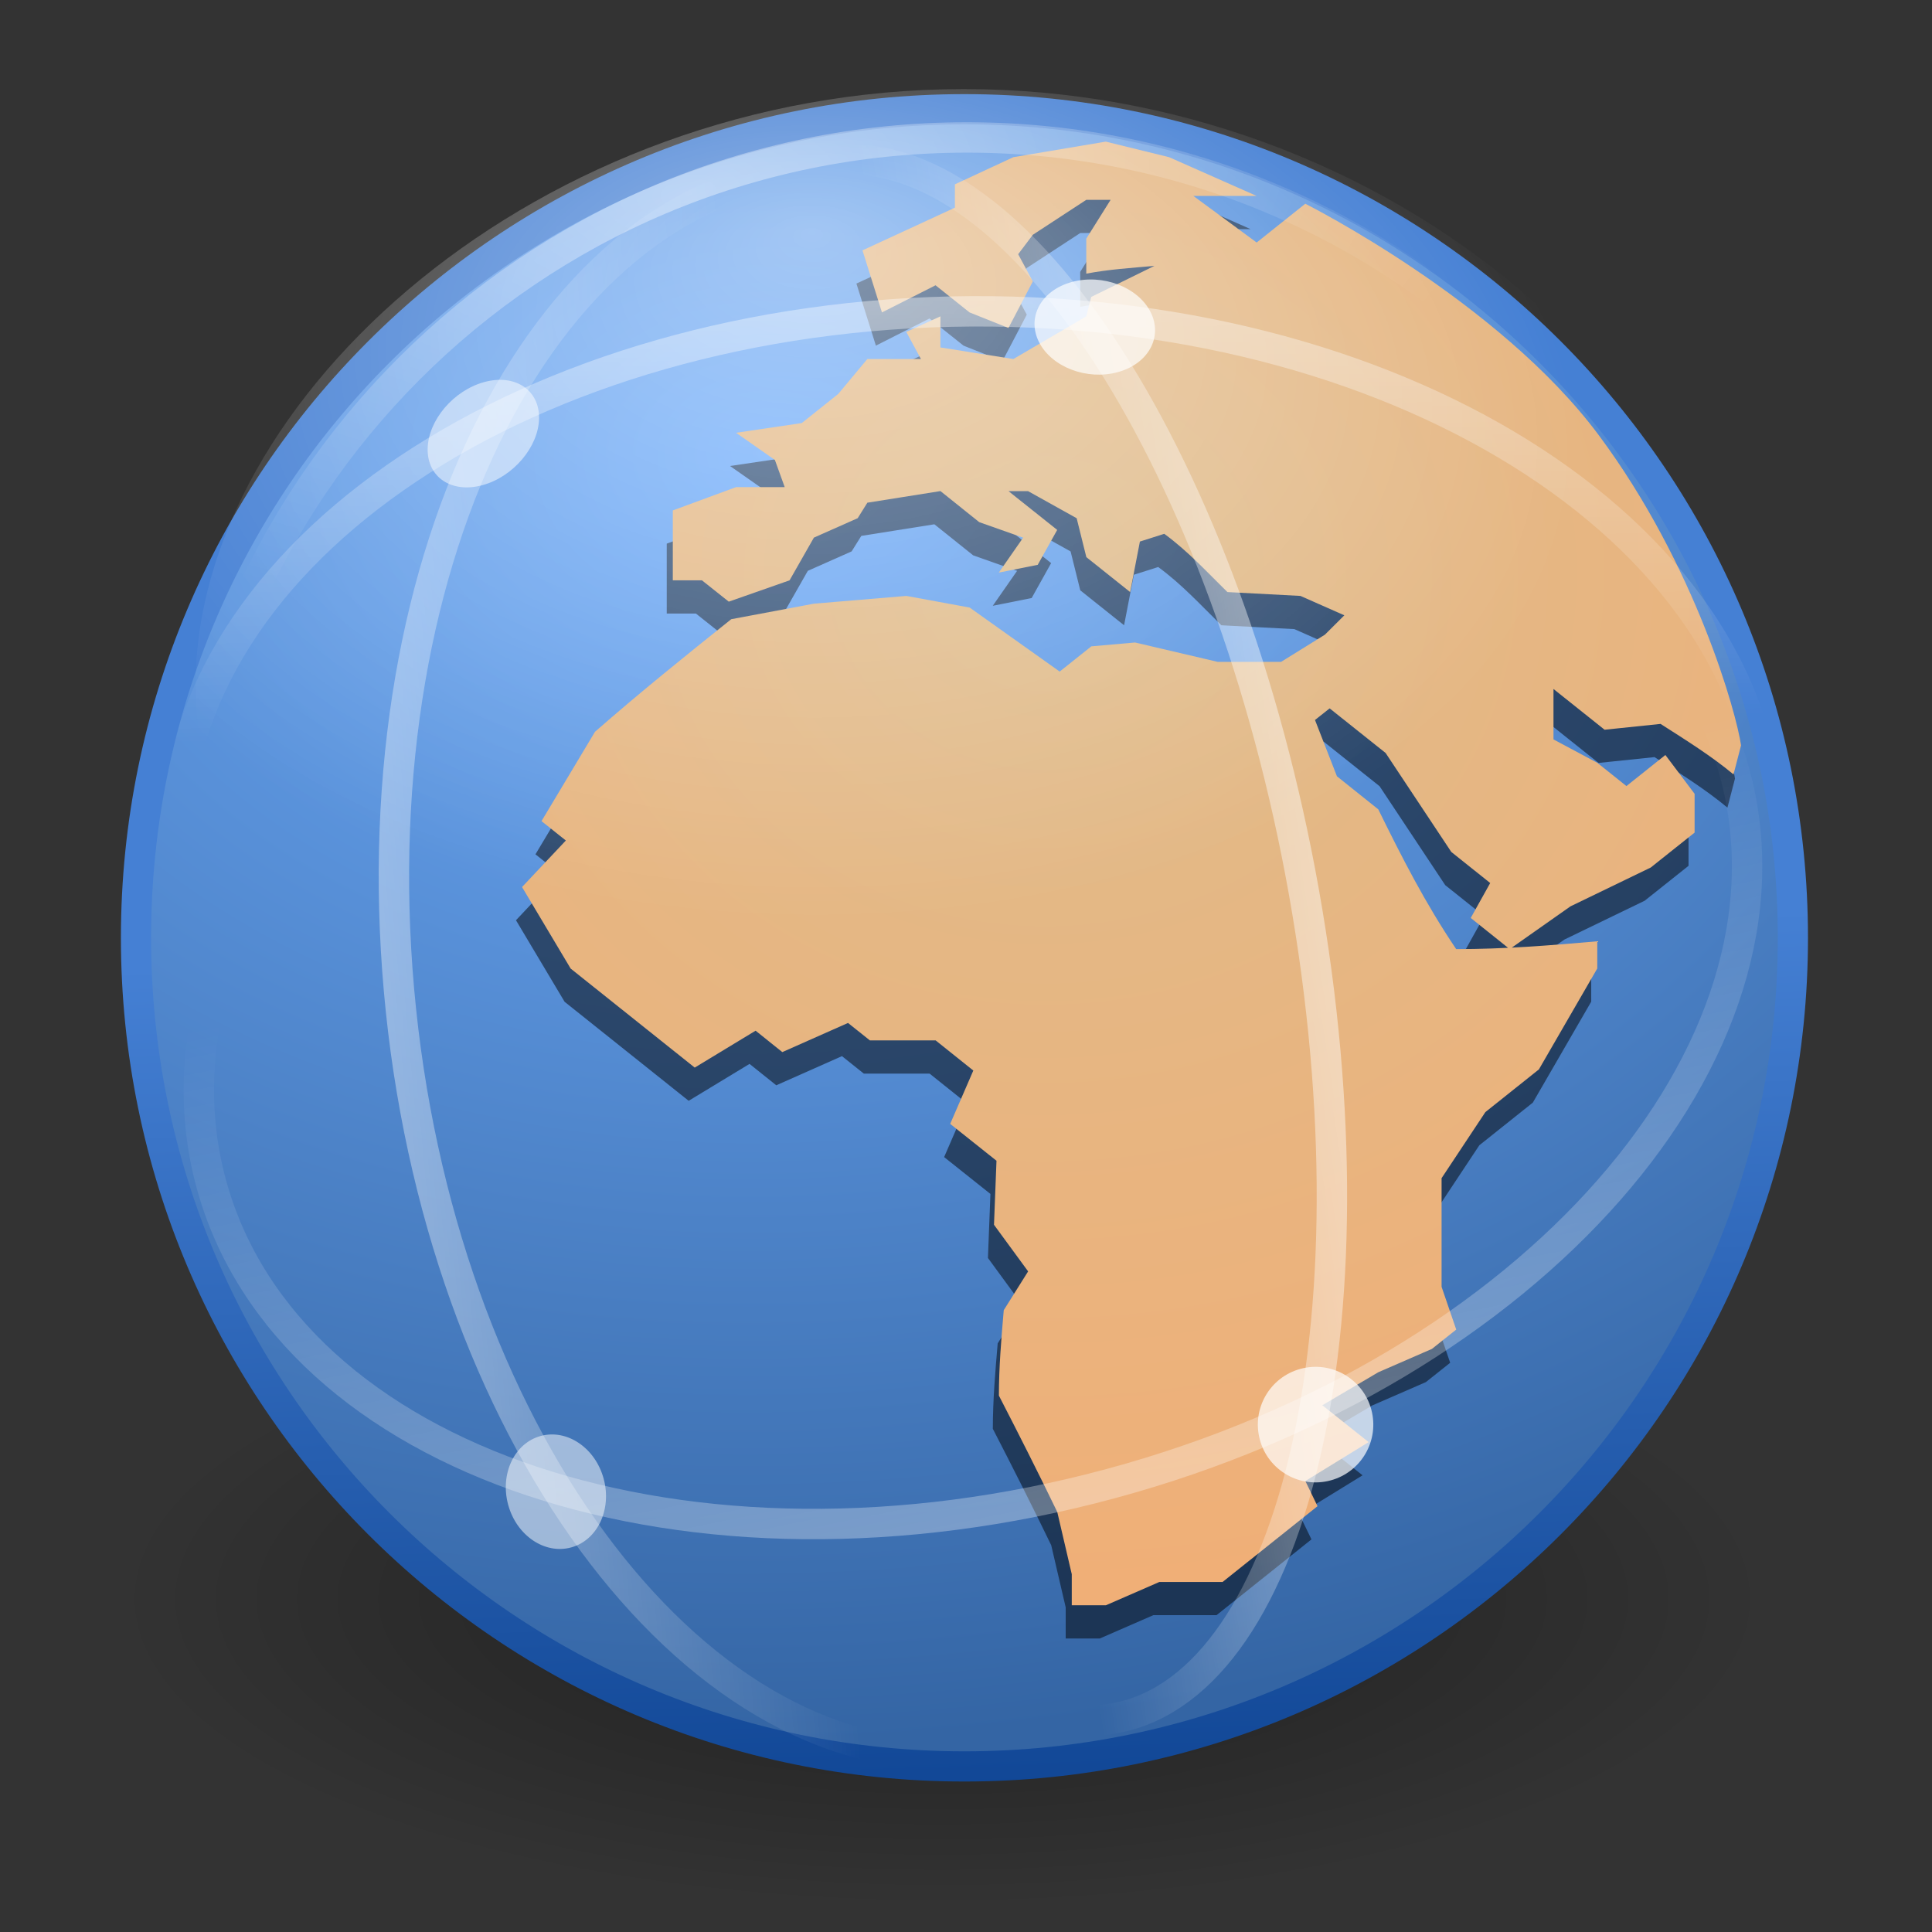 <?xml version="1.0" encoding="UTF-8"?>
<!-- Created with Inkscape (http://www.inkscape.org/) -->
<svg id="svg2" width="64" height="64" version="1.0" xmlns="http://www.w3.org/2000/svg" xmlns:xlink="http://www.w3.org/1999/xlink">
 <rect width="100%" height="100%" fill="#333333" stroke="none"/>
 <defs id="defs4">
  <linearGradient id="linearGradient3156">
   <stop id="stop3158" style="stop-color:#fff" offset="0"/>
   <stop id="stop3160" style="stop-color:#fff;stop-opacity:0" offset="1"/>
  </linearGradient>
  <radialGradient id="radialGradient5729" cx="62.625" cy="4.625" r="10.625" gradientTransform="matrix(1.94 0 0 .724 -98.031 36.105)" gradientUnits="userSpaceOnUse">
   <stop id="stop8840" offset="0"/>
   <stop id="stop8842" style="stop-opacity:0" offset="1"/>
  </radialGradient>
  <linearGradient id="linearGradient5745" x1="24.335" x2="28.29" y1="61.853" y2="20.664" gradientTransform="matrix(1.084 -.293 .197 .719 -11.435 14.916)" gradientUnits="userSpaceOnUse" xlink:href="#linearGradient3156"/>
  <linearGradient id="linearGradient5747" x1="27.889" x2="28.29" y1="-.815" y2="20.664" gradientTransform="matrix(1.133 -.007 .001 .748 -8.116 2.532)" gradientUnits="userSpaceOnUse" xlink:href="#linearGradient3156"/>
  <linearGradient id="linearGradient5749" x1="28.221" x2="28.29" y1="-2.31" y2="20.664" gradientTransform="matrix(-.1 -1.127 .7 -.04 8.062 56.689)" gradientUnits="userSpaceOnUse" xlink:href="#linearGradient3156"/>
  <linearGradient id="linearGradient5751" x1="30.502" x2="29.725" y1="55.647" y2="24.654" gradientTransform="matrix(-.161 -1.111 .489 .017 16.885 54.287)" gradientUnits="userSpaceOnUse" xlink:href="#linearGradient3156"/>
  <radialGradient id="radialGradient5537" cx="22.945" cy="11.223" r="14" fy="4.761" gradientTransform="matrix(1.367 .01 -.006 .844 -11.124 1.151)" gradientUnits="userSpaceOnUse" xlink:href="#linearGradient3156"/>
  <radialGradient id="radialGradient5540" cx="22.125" cy="10.875" r="20" gradientTransform="matrix(1.017 -.113 .057 .515 -5.975 1.339)" gradientUnits="userSpaceOnUse" xlink:href="#linearGradient3156"/>
  <radialGradient id="radialGradient5551" cx="20.039" cy="12.61" r="22.464" gradientTransform="matrix(1.966 -.051 .037 1.431 -20.726 -6.112)" gradientUnits="userSpaceOnUse">
   <stop id="stop4105" style="stop-color:#70adfb" offset="0"/>
   <stop id="stop4107" style="stop-color:#3465a4" offset="1"/>
  </radialGradient>
  <linearGradient id="linearGradient5553" x1="29.013" x2="29.75" y1="29" y2="50" gradientTransform="matrix(1.007 0 0 1.007 -5.208 -6.204)" gradientUnits="userSpaceOnUse">
   <stop id="stop6495" style="stop-color:#4580d4" offset="0"/>
   <stop id="stop6497" style="stop-color:#114796" offset="1"/>
  </linearGradient>
  <radialGradient id="radialGradient6332" cx="26" cy="15.24" r="15.075" gradientTransform="matrix(2.272 0 -2.2014e-8 2.07 -33.047 -17.621)" gradientUnits="userSpaceOnUse">
   <stop id="stop6328" style="stop-color:#debc8c" offset="0"/>
   <stop id="stop6330" style="stop-color:#f4ac72" offset="1"/>
  </radialGradient>
 </defs>
 <g id="layer1" transform="matrix(1.33 0 0 1.33 .01 .49)">
  <g id="g6334">
   <path id="path8836" d="m44.075 39.455c0 4.25-9.229 7.696-20.613 7.696-11.384 0-20.613-3.445-20.613-7.696 0-4.25 9.229-7.696 20.613-7.696 11.384 0 20.613 3.445 20.613 7.696z" style="fill-rule:evenodd;fill:url(#radialGradient5729);opacity:.4"/>
   <path id="path1307" d="m44.648 22.99c0 11.392-9.244 20.638-20.634 20.638-11.39 0-20.634-9.246-20.634-20.638s9.244-20.638 20.634-20.638c11.39 0 20.634 9.246 20.634 20.638z" style="fill:url(#radialGradient5551);stroke-linecap:round;stroke-linejoin:round;stroke-width:.752;stroke:url(#linearGradient5553)"/>
   <path id="path4021" d="m43.206 19.022-0.188 0.725c-0.557-0.463-1.182-0.852-1.817-1.258l-1.394 0.145-1.273-1.015v1.256l1.091 0.582 0.726 0.58 0.97-0.774c0.244 0.322 0.485 0.645 0.728 0.967v0.966l-1.093 0.87-1.999 0.967-1.514 1.065-0.97-0.776 0.485-0.87-0.969-0.774-1.636-2.465-1.394-1.111-0.365 0.289 0.547 1.403 1.029 0.822c0.588 1.196 1.169 2.339 1.941 3.482 1.197 0 2.325-0.09 3.514-0.195v0.677l-1.454 2.514-1.333 1.063-1.091 1.646v2.706l0.365 1.065-0.606 0.482-1.335 0.581-1.394 0.822 1.153 0.918-1.576 0.969 0.303 0.627-2.364 1.887h-1.574l-1.333 0.581h-0.85v-0.774l-0.361-1.549c-0.469-0.971-0.957-1.935-1.454-2.899 0-0.712 0.06-1.416 0.121-2.128l0.607-0.966-0.85-1.161 0.062-1.595-1.153-0.918 0.576-1.329-0.938-0.75h-1.638l-0.545-0.435-1.636 0.726-0.666-0.533-1.516 0.919c-1.029-0.822-2.06-1.644-3.09-2.466l-1.211-2.031 1.091-1.159-0.606-0.483 1.332-2.225c1.094-0.959 2.237-1.88 3.393-2.804l2.061-0.387 2.302-0.193 1.576 0.29 2.242 1.594 0.788-0.628 1.089-0.096 2.061 0.483h1.576l1.091-0.677 0.485-0.483-1.093-0.483-1.819-0.096c-0.505-0.493-0.974-1.012-1.573-1.451l-0.607 0.193-0.243 1.258-1.091-0.87-0.241-0.969-1.211-0.675h-0.487l1.213 0.966-0.485 0.87-0.969 0.193 0.606-0.87-1.093-0.386-0.967-0.774-1.82 0.289-0.241 0.386-1.091 0.484-0.606 1.064-1.514 0.531-0.668-0.531h-0.726v-1.741l1.576-0.581h1.211l-0.244-0.676-0.967-0.677 1.635-0.242 0.908-0.724 0.726-0.871h1.335l-0.365-0.676 0.85-0.387v0.774l1.817 0.289 1.817-1.063 0.122-0.484 1.574-0.773c-0.57 0.05-1.14 0.087-1.697 0.193v-0.871l0.606-0.967h-0.606l-1.331 0.87-0.365 0.484 0.365 0.678-0.607 1.159-0.969-0.387-0.847-0.676-1.335 0.676-0.485-1.546 2.302-1.063v-0.581l1.456-0.677 2.302-0.387 1.576 0.387 2.182 0.966h-1.576l1.576 1.16 1.211-0.966s4.821 2.419 7.31 5.765c2.423 3.256 3.437 6.956 3.543 7.725z" style="opacity:.5"/>
   <path id="path6628" d="m43.357 18.195-0.188 0.725c-0.557-0.463-1.182-0.852-1.817-1.258l-1.394 0.145-1.273-1.015v1.256l1.091 0.582 0.726 0.58 0.97-0.774c0.244 0.322 0.485 0.645 0.728 0.967v0.966l-1.093 0.87-1.999 0.967-1.514 1.065-0.97-0.776 0.485-0.87-0.969-0.774-1.636-2.465-1.394-1.111-0.365 0.289 0.547 1.403 1.029 0.822c0.588 1.196 1.169 2.339 1.941 3.482 1.197 0 2.325-0.09 3.514-0.195v0.677l-1.454 2.514-1.333 1.063-1.091 1.646v2.706l0.365 1.065-0.606 0.482-1.335 0.581-1.394 0.822 1.153 0.918-1.576 0.969 0.303 0.627-2.364 1.887h-1.574l-1.333 0.581h-0.85v-0.774l-0.361-1.549c-0.469-0.971-0.957-1.935-1.454-2.899 0-0.712 0.06-1.416 0.121-2.128l0.607-0.966-0.85-1.161 0.062-1.595-1.153-0.918 0.576-1.329-0.938-0.75h-1.638l-0.545-0.435-1.636 0.726-0.666-0.533-1.516 0.919c-1.029-0.822-2.06-1.644-3.09-2.466l-1.211-2.031 1.091-1.159-0.606-0.483 1.332-2.225c1.094-0.959 2.237-1.88 3.393-2.804l2.061-0.387 2.302-0.193 1.576 0.29 2.242 1.594 0.788-0.628 1.089-0.096 2.061 0.483h1.576l1.091-0.677 0.485-0.483-1.093-0.483-1.819-0.096c-0.505-0.493-0.974-1.012-1.573-1.451l-0.607 0.193-0.243 1.258-1.091-0.87-0.241-0.969-1.211-0.675h-0.487l1.213 0.966-0.485 0.87-0.969 0.193 0.606-0.87-1.093-0.386-0.967-0.774-1.82 0.289-0.241 0.386-1.091 0.484-0.606 1.064-1.514 0.531-0.668-0.531h-0.726v-1.741l1.576-0.581h1.211l-0.244-0.676-0.967-0.677 1.635-0.242 0.908-0.724 0.726-0.871h1.335l-0.365-0.676 0.85-0.387v0.774l1.817 0.289 1.817-1.063 0.122-0.484 1.574-0.773c-0.57 0.05-1.14 0.087-1.697 0.193v-0.871l0.606-0.967h-0.606l-1.331 0.87-0.365 0.484 0.365 0.678-0.607 1.159-0.969-0.387-0.847-0.676-1.335 0.676-0.485-1.546 2.302-1.063v-0.581l1.456-0.677 2.302-0.387 1.576 0.387 2.182 0.966h-1.576l1.576 1.16 1.211-0.966s4.821 2.419 7.31 5.765c2.423 3.256 3.437 6.956 3.543 7.725z" style="fill:url(#radialGradient6332)"/>
   <path id="path3164" d="m43.717 22.687c0 10.837-8.799 19.632-19.641 19.632s-19.641-8.795-19.641-19.632c0-10.837 8.799-19.632 19.641-19.632s19.641 8.795 19.641 19.632z" style="fill:none;opacity:.4;stroke-linecap:round;stroke-linejoin:round;stroke-width:.757;stroke:url(#radialGradient5540)"/>
   <path id="path3154" d="m43.136 16.695c0 7.162-8.573 11.103-19.136 11.103-10.563 0-19.136-3.941-19.136-11.103 0-7.162 8.573-14.845 19.136-14.845 10.563 0 19.136 7.684 19.136 14.845z" style="fill:url(#radialGradient5537);opacity:.4"/>
   <path id="path2218" d="m43.194 18.865c1.901 6.95-5.051 14.882-15.526 17.716-10.476 2.834-20.509-0.503-22.41-7.452-1.901-6.95 5.051-14.882 15.526-17.716 10.476-2.834 20.509 0.503 22.41 7.452v0z" style="fill:none;opacity:.6;stroke-linecap:round;stroke-width:.757;stroke:url(#linearGradient5745)"/>
   <path id="path2230" d="m44.019 20.354c0.011 7.228-8.855 13.142-19.804 13.208-10.948 0.066-19.832-5.74-19.843-12.968-0.011-7.228 8.855-13.142 19.804-13.208 10.948-0.066 19.832 5.74 19.843 12.968v0z" style="fill:none;opacity:.6;stroke-linecap:round;stroke-width:.757;stroke:url(#linearGradient5747)"/>
   <path id="path2234" d="m20.421 3.859c6.761-0.389 13.027 8.128 13.995 19.023 0.968 10.895-3.729 20.042-10.491 20.431-6.761 0.389-13.027-8.128-13.995-19.023-0.968-10.895 3.729-20.042 10.491-20.431v0z" style="fill:none;opacity:.6;stroke-linecap:round;stroke-width:.757;stroke:url(#linearGradient5749)"/>
   <path id="path2240" d="m21.33 3.611c4.727 0.165 9.823 9 11.381 19.734 1.558 10.734-1.011 19.302-5.738 19.138-4.727-0.165-9.823-9-11.381-19.734-1.558-10.734 1.011-19.302 5.738-19.138v0z" style="fill:none;opacity:.8;stroke-linecap:round;stroke-width:.757;stroke:url(#linearGradient5751)"/>
   <path id="path2255" d="m34.147 34.737c0.208 0.767-0.244 1.558-1.01 1.766-0.766 0.209-1.557-0.244-1.765-1.011-0.208-0.767 0.244-1.558 1.01-1.766 0.766-0.209 1.557 0.244 1.765 1.011z" style="fill:#fff;opacity:.7"/>
   <path id="path2275" d="m15.028 36.462c0.208 0.767-0.155 1.534-0.812 1.712-0.657 0.179-1.359-0.298-1.567-1.065-0.208-0.767 0.155-1.534 0.812-1.712 0.657-0.179 1.359 0.298 1.567 1.065z" style="fill:#fff;opacity:.5"/>
   <path id="path2283" d="m28.648 7.4c0.316 0.62-0.05 1.292-0.816 1.501-0.766 0.209-1.643-0.125-1.959-0.745-0.316-0.62 0.05-1.292 0.816-1.501 0.766-0.209 1.643 0.125 1.959 0.745z" style="fill:#fff;opacity:.7"/>
   <path id="path2291" d="m13.419 10.054c-0.013 0.71-0.645 1.454-1.411 1.662-0.766 0.209-1.377-0.197-1.364-0.907 0.013-0.71 0.645-1.454 1.411-1.662 0.766-0.209 1.377 0.197 1.364 0.907z" style="fill:#fff;opacity:.5"/>
  </g>
 </g>
</svg>
